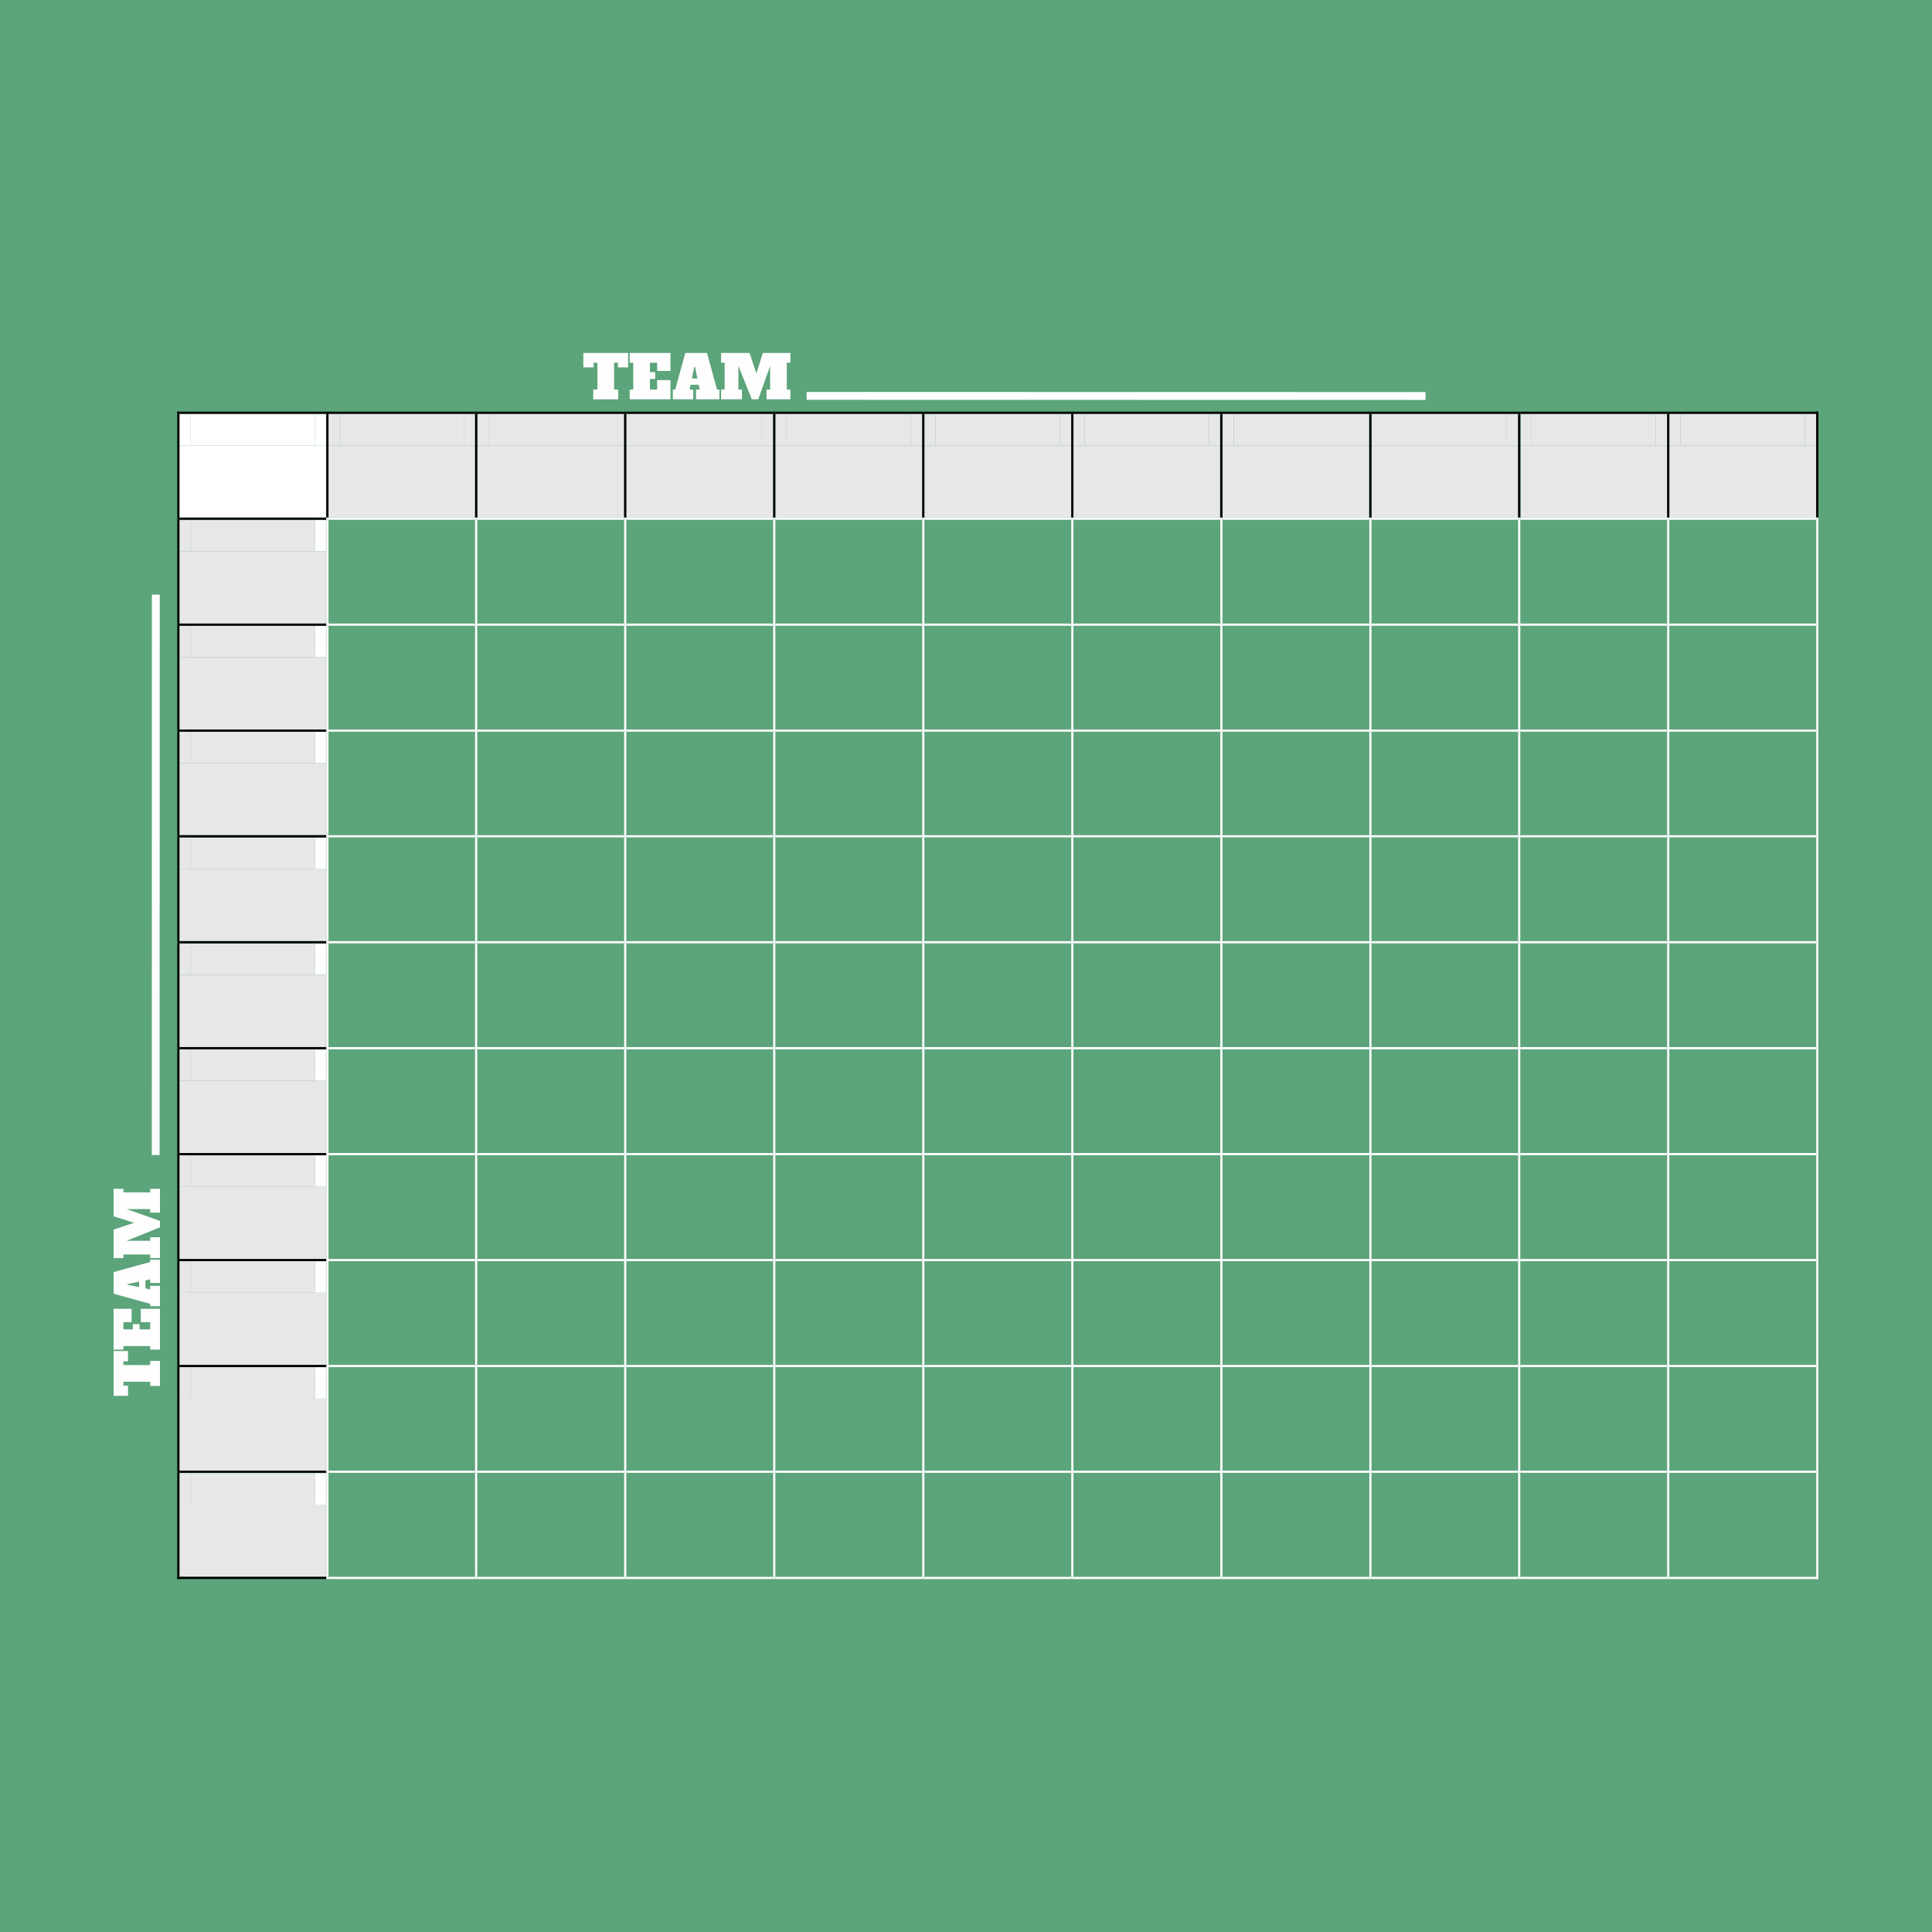 <?xml version="1.0" encoding="UTF-8"?>
<!DOCTYPE svg PUBLIC "-//W3C//DTD SVG 1.1//EN" "http://www.w3.org/Graphics/SVG/1.1/DTD/svg11.dtd">
<!-- Creator: CorelDRAW 2018 (64-Bit) -->
<svg xmlns="http://www.w3.org/2000/svg" xml:space="preserve" width="3.413in" height="3.413in" version="1.1" style="shape-rendering:geometricPrecision; text-rendering:geometricPrecision; image-rendering:optimizeQuality; fill-rule:evenodd; clip-rule:evenodd"
viewBox="0 0 3413.33 3413.33"
 xmlns:xlink="http://www.w3.org/1999/xlink">
 <defs>
  <style type="text/css">
   <![CDATA[
    .str0 {stroke:#FEFEFE;stroke-width:13.89;stroke-linejoin:round;stroke-miterlimit:8}
    .fil7 {fill:none;fill-rule:nonzero}
    .fil4 {fill:#FEFEFE}
    .fil0 {fill:#5CA47A}
    .fil3 {fill:black}
    .fil2 {fill:#E7E7E8}
    .fil1 {fill:white}
    .fil6 {fill:#FEFEFE;fill-rule:nonzero}
    .fil5 {fill:#FEFEFE;fill-rule:nonzero}
   ]]>
  </style>
 </defs>
 <g id="Layer_x0020_1">
  <rect class="fil0" x="-0" y="-0" width="3413.33" height="3413.33"/>
  <polygon class="fil1" points="317.04,786.94 336.93,786.94 336.93,731.18 317.04,731.18 "/>
  <polygon class="fil1" points="556.11,786.94 576,786.94 576,731.18 556.11,731.18 "/>
  <polygon class="fil1" points="317.04,914.48 576,914.48 576,786.94 317.04,786.94 "/>
  <polygon class="fil1" points="336.93,786.94 556.11,786.94 556.11,731.18 336.93,731.18 "/>
  <polygon class="fil2" points="580.36,786.94 599.76,786.94 599.76,731.18 580.36,731.18 "/>
  <polygon class="fil2" points="819.44,786.94 839.32,786.94 839.32,731.18 819.44,731.18 "/>
  <polygon class="fil2" points="580.36,914.48 839.32,914.48 839.32,786.94 580.36,786.94 "/>
  <polygon class="fil2" points="599.76,786.94 819.44,786.94 819.44,731.18 599.76,731.18 "/>
  <polygon class="fil2" points="843.68,786.94 863.08,786.94 863.08,731.18 843.68,731.18 "/>
  <polygon class="fil2" points="1082.76,786.94 1102.64,786.94 1102.64,731.18 1082.76,731.18 "/>
  <polygon class="fil2" points="843.68,914.48 1102.64,914.48 1102.64,786.94 843.68,786.94 "/>
  <polygon class="fil2" points="863.08,786.94 1082.76,786.94 1082.76,731.18 863.08,731.18 "/>
  <polygon class="fil2" points="1106.52,786.94 1126.4,786.94 1126.4,731.18 1106.52,731.18 "/>
  <polygon class="fil2" points="1346.08,786.94 1365.96,786.94 1365.96,731.18 1346.08,731.18 "/>
  <polygon class="fil2" points="1106.52,914.48 1365.96,914.48 1365.96,786.94 1106.52,786.94 "/>
  <polygon class="fil2" points="1126.4,786.94 1346.08,786.94 1346.08,731.18 1126.4,731.18 "/>
  <polygon class="fil2" points="1369.84,786.94 1389.72,786.94 1389.72,731.18 1369.84,731.18 "/>
  <polygon class="fil2" points="1609.4,786.94 1629.28,786.94 1629.28,731.18 1609.4,731.18 "/>
  <polygon class="fil2" points="1369.84,914.48 1629.28,914.48 1629.28,786.94 1369.84,786.94 "/>
  <polygon class="fil2" points="1389.72,786.94 1609.4,786.94 1609.4,731.18 1389.72,731.18 "/>
  <polygon class="fil2" points="1633.16,786.94 1653.04,786.94 1653.04,731.18 1633.16,731.18 "/>
  <polygon class="fil2" points="1872.72,786.94 1892.6,786.94 1892.6,731.18 1872.72,731.18 "/>
  <polygon class="fil2" points="1633.16,914.48 1892.6,914.48 1892.6,786.94 1633.16,786.94 "/>
  <polygon class="fil2" points="1653.04,786.94 1872.72,786.94 1872.72,731.18 1653.04,731.18 "/>
  <polygon class="fil2" points="1896.48,786.94 1916.36,786.94 1916.36,731.18 1896.48,731.18 "/>
  <polygon class="fil2" points="2136.04,786.94 2155.44,786.94 2155.44,731.18 2136.04,731.18 "/>
  <polygon class="fil2" points="1896.48,914.48 2155.44,914.48 2155.44,786.94 1896.48,786.94 "/>
  <polygon class="fil2" points="1916.36,786.94 2136.04,786.94 2136.04,731.18 1916.36,731.18 "/>
  <polygon class="fil2" points="2159.8,786.94 2179.69,786.94 2179.69,731.18 2159.8,731.18 "/>
  <polygon class="fil2" points="2398.87,786.94 2418.76,786.94 2418.76,731.18 2398.87,731.18 "/>
  <polygon class="fil2" points="2159.8,914.48 2418.76,914.48 2418.76,786.94 2159.8,786.94 "/>
  <polygon class="fil2" points="2179.69,786.94 2398.87,786.94 2398.87,731.18 2179.69,731.18 "/>
  <polygon class="fil2" points="2423.12,786.94 2442.52,786.94 2442.52,731.18 2423.12,731.18 "/>
  <polygon class="fil2" points="2662.19,786.94 2682.08,786.94 2682.08,731.18 2662.19,731.18 "/>
  <polygon class="fil2" points="2423.12,914.48 2682.08,914.48 2682.08,786.94 2423.12,786.94 "/>
  <polygon class="fil2" points="2442.52,786.94 2662.19,786.94 2662.19,731.18 2442.52,731.18 "/>
  <polygon class="fil2" points="2686.44,786.94 2705.84,786.94 2705.84,731.18 2686.44,731.18 "/>
  <polygon class="fil2" points="2925.52,786.94 2945.4,786.94 2945.4,731.18 2925.52,731.18 "/>
  <polygon class="fil2" points="2686.44,914.48 2945.4,914.48 2945.4,786.94 2686.44,786.94 "/>
  <polygon class="fil2" points="2705.84,786.94 2925.52,786.94 2925.52,731.18 2705.84,731.18 "/>
  <polygon class="fil2" points="2949.28,786.94 2969.16,786.94 2969.16,731.18 2949.28,731.18 "/>
  <polygon class="fil2" points="3188.83,786.94 3208.72,786.94 3208.72,731.18 3188.83,731.18 "/>
  <polygon class="fil2" points="2949.28,914.48 3208.72,914.48 3208.72,786.94 2949.28,786.94 "/>
  <polygon class="fil2" points="2969.16,786.94 3188.83,786.94 3188.83,731.18 2969.16,731.18 "/>
  <polygon class="fil3" points="313.16,731.18 317.04,731.18 317.04,727.3 313.16,727.3 "/>
  <polygon class="fil3" points="313.16,731.18 317.04,731.18 317.04,727.3 313.16,727.3 "/>
  <polygon class="fil3" points="317.04,731.18 576.48,731.18 576.48,727.3 317.04,727.3 "/>
  <polygon class="fil3" points="576.48,731.18 580.36,731.18 580.36,727.3 576.48,727.3 "/>
  <polygon class="fil3" points="580.36,731.18 839.32,731.18 839.32,727.3 580.36,727.3 "/>
  <polygon class="fil3" points="839.32,731.18 843.2,731.18 843.2,727.3 839.32,727.3 "/>
  <polygon class="fil3" points="843.2,731.18 1102.64,731.18 1102.64,727.3 843.2,727.3 "/>
  <polygon class="fil3" points="1102.64,731.18 1106.52,731.18 1106.52,727.3 1102.64,727.3 "/>
  <polygon class="fil3" points="1106.52,731.18 1365.96,731.18 1365.96,727.3 1106.52,727.3 "/>
  <polygon class="fil3" points="1365.96,731.18 1369.84,731.18 1369.84,727.3 1365.96,727.3 "/>
  <polygon class="fil3" points="1369.84,731.18 1629.28,731.18 1629.28,727.3 1369.84,727.3 "/>
  <polygon class="fil3" points="1629.28,731.18 1633.16,731.18 1633.16,727.3 1629.28,727.3 "/>
  <polygon class="fil3" points="1633.16,731.18 1892.6,731.18 1892.6,727.3 1633.16,727.3 "/>
  <polygon class="fil3" points="1892.6,731.18 1896.48,731.18 1896.48,727.3 1892.6,727.3 "/>
  <polygon class="fil3" points="1896.48,731.18 2155.92,731.18 2155.92,727.3 1896.48,727.3 "/>
  <polygon class="fil3" points="2155.92,731.18 2159.8,731.18 2159.8,727.3 2155.92,727.3 "/>
  <polygon class="fil3" points="2159.8,731.18 2419.24,731.18 2419.24,727.3 2159.8,727.3 "/>
  <polygon class="fil3" points="2419.24,731.18 2423.12,731.18 2423.12,727.3 2419.24,727.3 "/>
  <polygon class="fil3" points="2423.12,731.18 2682.08,731.18 2682.08,727.3 2423.12,727.3 "/>
  <polygon class="fil3" points="2682.08,731.18 2685.96,731.18 2685.96,727.3 2682.08,727.3 "/>
  <polygon class="fil3" points="2685.96,731.18 2945.4,731.18 2945.4,727.3 2685.96,727.3 "/>
  <polygon class="fil3" points="2945.4,731.18 2949.28,731.18 2949.28,727.3 2945.4,727.3 "/>
  <polygon class="fil3" points="2949.28,731.18 3208.72,731.18 3208.72,727.3 2949.28,727.3 "/>
  <polygon class="fil3" points="3208.72,731.18 3212.6,731.18 3212.6,727.3 3208.72,727.3 "/>
  <polygon class="fil3" points="3208.72,731.18 3212.6,731.18 3212.6,727.3 3208.72,727.3 "/>
  <polygon class="fil3" points="313.16,914.48 317.04,914.48 317.04,731.18 313.16,731.18 "/>
  <polygon class="fil3" points="576.48,914.48 580.36,914.48 580.36,731.18 576.48,731.18 "/>
  <polygon class="fil3" points="839.32,914.48 843.2,914.48 843.2,731.18 839.32,731.18 "/>
  <polygon class="fil3" points="1102.64,914.48 1106.52,914.48 1106.52,731.18 1102.64,731.18 "/>
  <polygon class="fil3" points="1365.96,914.48 1369.84,914.48 1369.84,731.18 1365.96,731.18 "/>
  <polygon class="fil3" points="1629.28,914.48 1633.16,914.48 1633.16,731.18 1629.28,731.18 "/>
  <polygon class="fil3" points="1892.6,914.48 1896.48,914.48 1896.48,731.18 1892.6,731.18 "/>
  <polygon class="fil3" points="2155.92,914.48 2159.8,914.48 2159.8,731.18 2155.92,731.18 "/>
  <polygon class="fil3" points="2419.24,914.48 2423.12,914.48 2423.12,731.18 2419.24,731.18 "/>
  <polygon class="fil3" points="2682.08,914.48 2685.96,914.48 2685.96,731.18 2682.08,731.18 "/>
  <polygon class="fil3" points="2945.4,914.48 2949.28,914.48 2949.28,731.18 2945.4,731.18 "/>
  <polygon class="fil3" points="3208.72,914.48 3212.6,914.48 3212.6,731.18 3208.72,731.18 "/>
  <polygon class="fil2" points="317.04,974.13 336.93,974.13 336.93,918.36 317.04,918.36 "/>
  <polygon class="fil4" points="556.11,974.13 576,974.13 576,918.36 556.11,918.36 "/>
  <polygon class="fil2" points="317.04,1101.67 576,1101.67 576,974.13 317.04,974.13 "/>
  <polygon class="fil2" points="336.93,974.13 556.11,974.13 556.11,918.36 336.93,918.36 "/>
  <polygon class="fil3" points="313.16,918.36 317.04,918.36 317.04,914.48 313.16,914.48 "/>
  <polygon class="fil3" points="317.04,918.36 576.48,918.36 576.48,914.48 317.04,914.48 "/>
  <polygon class="fil4" points="576.48,918.36 580.36,918.36 580.36,914.48 576.48,914.48 "/>
  <polygon class="fil4" points="580.36,918.36 839.32,918.36 839.32,914.48 580.36,914.48 "/>
  <polygon class="fil4" points="839.32,918.36 843.2,918.36 843.2,914.48 839.32,914.48 "/>
  <polygon class="fil4" points="843.2,918.36 1102.64,918.36 1102.64,914.48 843.2,914.48 "/>
  <polygon class="fil4" points="1102.64,918.36 1106.52,918.36 1106.52,914.48 1102.64,914.48 "/>
  <polygon class="fil4" points="1106.52,918.36 1365.96,918.36 1365.96,914.48 1106.52,914.48 "/>
  <polygon class="fil4" points="1365.96,918.36 1369.84,918.36 1369.84,914.48 1365.96,914.48 "/>
  <polygon class="fil4" points="1369.84,918.36 1629.28,918.36 1629.28,914.48 1369.84,914.48 "/>
  <polygon class="fil4" points="1629.28,918.36 1633.16,918.36 1633.16,914.48 1629.28,914.48 "/>
  <polygon class="fil4" points="1633.16,918.36 1892.6,918.36 1892.6,914.48 1633.16,914.48 "/>
  <polygon class="fil4" points="1892.6,918.36 1896.48,918.36 1896.48,914.48 1892.6,914.48 "/>
  <polygon class="fil4" points="1896.48,918.36 2155.92,918.36 2155.92,914.48 1896.48,914.48 "/>
  <polygon class="fil4" points="2155.92,918.36 2159.8,918.36 2159.8,914.48 2155.92,914.48 "/>
  <polygon class="fil4" points="2159.8,918.36 2419.24,918.36 2419.24,914.48 2159.8,914.48 "/>
  <polygon class="fil4" points="2419.24,918.36 2423.12,918.36 2423.12,914.48 2419.24,914.48 "/>
  <polygon class="fil4" points="2423.12,918.36 2682.08,918.36 2682.08,914.48 2423.12,914.48 "/>
  <polygon class="fil4" points="2682.08,918.36 2685.96,918.36 2685.96,914.48 2682.08,914.48 "/>
  <polygon class="fil4" points="2685.96,918.36 2945.4,918.36 2945.4,914.48 2685.96,914.48 "/>
  <polygon class="fil4" points="2945.4,918.36 2949.28,918.36 2949.28,914.48 2945.4,914.48 "/>
  <polygon class="fil4" points="2949.28,918.36 3208.72,918.36 3208.72,914.48 2949.28,914.48 "/>
  <polygon class="fil4" points="3208.72,918.36 3212.6,918.36 3212.6,914.48 3208.72,914.48 "/>
  <polygon class="fil3" points="313.16,1101.67 317.04,1101.67 317.04,918.36 313.16,918.36 "/>
  <polygon class="fil4" points="576.48,1101.67 580.36,1101.67 580.36,918.36 576.48,918.36 "/>
  <polygon class="fil4" points="839.32,1101.67 843.2,1101.67 843.2,918.36 839.32,918.36 "/>
  <polygon class="fil4" points="1102.64,1101.67 1106.52,1101.67 1106.52,918.36 1102.64,918.36 "/>
  <polygon class="fil4" points="1365.96,1101.67 1369.84,1101.67 1369.84,918.36 1365.96,918.36 "/>
  <polygon class="fil4" points="1629.28,1101.67 1633.16,1101.67 1633.16,918.36 1629.28,918.36 "/>
  <polygon class="fil4" points="1892.6,1101.67 1896.48,1101.67 1896.48,918.36 1892.6,918.36 "/>
  <polygon class="fil4" points="2155.92,1101.67 2159.8,1101.67 2159.8,918.36 2155.92,918.36 "/>
  <polygon class="fil4" points="2419.24,1101.67 2423.12,1101.67 2423.12,918.36 2419.24,918.36 "/>
  <polygon class="fil4" points="2682.08,1101.67 2685.96,1101.67 2685.96,918.36 2682.08,918.36 "/>
  <polygon class="fil4" points="2945.4,1101.67 2949.28,1101.67 2949.28,918.36 2945.4,918.36 "/>
  <polygon class="fil4" points="3208.72,1101.67 3212.6,1101.67 3212.6,918.36 3208.72,918.36 "/>
  <polygon class="fil2" points="317.04,1161.32 336.93,1161.32 336.93,1105.55 317.04,1105.55 "/>
  <polygon class="fil4" points="556.11,1161.32 576,1161.32 576,1105.55 556.11,1105.55 "/>
  <polygon class="fil2" points="317.04,1288.85 576,1288.85 576,1161.32 317.04,1161.32 "/>
  <polygon class="fil2" points="336.93,1161.32 556.11,1161.32 556.11,1105.55 336.93,1105.55 "/>
  <polygon class="fil3" points="313.16,1105.55 317.04,1105.55 317.04,1101.67 313.16,1101.67 "/>
  <polygon class="fil3" points="317.04,1105.55 576.48,1105.55 576.48,1101.67 317.04,1101.67 "/>
  <polygon class="fil4" points="576.48,1105.55 580.36,1105.55 580.36,1101.67 576.48,1101.67 "/>
  <polygon class="fil4" points="580.36,1105.55 839.32,1105.55 839.32,1101.67 580.36,1101.67 "/>
  <polygon class="fil4" points="839.32,1105.55 843.2,1105.55 843.2,1101.67 839.32,1101.67 "/>
  <polygon class="fil4" points="843.2,1105.55 1102.64,1105.55 1102.64,1101.67 843.2,1101.67 "/>
  <polygon class="fil4" points="1102.64,1105.55 1106.52,1105.55 1106.52,1101.67 1102.64,1101.67 "/>
  <polygon class="fil4" points="1106.52,1105.55 1365.96,1105.55 1365.96,1101.67 1106.52,1101.67 "/>
  <polygon class="fil4" points="1365.96,1105.55 1369.84,1105.55 1369.84,1101.67 1365.96,1101.67 "/>
  <polygon class="fil4" points="1369.84,1105.55 1629.28,1105.55 1629.28,1101.67 1369.84,1101.67 "/>
  <polygon class="fil4" points="1629.28,1105.55 1633.16,1105.55 1633.16,1101.67 1629.28,1101.67 "/>
  <polygon class="fil4" points="1633.16,1105.55 1892.6,1105.55 1892.6,1101.67 1633.16,1101.67 "/>
  <polygon class="fil4" points="1892.6,1105.55 1896.48,1105.55 1896.48,1101.67 1892.6,1101.67 "/>
  <polygon class="fil4" points="1896.48,1105.55 2155.92,1105.55 2155.92,1101.67 1896.48,1101.67 "/>
  <polygon class="fil4" points="2155.92,1105.55 2159.8,1105.55 2159.8,1101.67 2155.92,1101.67 "/>
  <polygon class="fil4" points="2159.8,1105.55 2419.24,1105.55 2419.24,1101.67 2159.8,1101.67 "/>
  <polygon class="fil4" points="2419.24,1105.55 2423.12,1105.55 2423.12,1101.67 2419.24,1101.67 "/>
  <polygon class="fil4" points="2423.12,1105.55 2682.08,1105.55 2682.08,1101.67 2423.12,1101.67 "/>
  <polygon class="fil4" points="2682.08,1105.55 2685.96,1105.55 2685.96,1101.67 2682.08,1101.67 "/>
  <polygon class="fil4" points="2685.96,1105.55 2945.4,1105.55 2945.4,1101.67 2685.96,1101.67 "/>
  <polygon class="fil4" points="2945.4,1105.55 2949.28,1105.55 2949.28,1101.67 2945.4,1101.67 "/>
  <polygon class="fil4" points="2949.28,1105.55 3208.72,1105.55 3208.72,1101.67 2949.28,1101.67 "/>
  <polygon class="fil4" points="3208.72,1105.55 3212.6,1105.55 3212.6,1101.67 3208.72,1101.67 "/>
  <polygon class="fil3" points="313.16,1288.85 317.04,1288.85 317.04,1105.55 313.16,1105.55 "/>
  <polygon class="fil4" points="576.48,1288.85 580.36,1288.85 580.36,1105.55 576.48,1105.55 "/>
  <polygon class="fil4" points="839.32,1288.85 843.2,1288.85 843.2,1105.55 839.32,1105.55 "/>
  <polygon class="fil4" points="1102.64,1288.85 1106.52,1288.85 1106.52,1105.55 1102.64,1105.55 "/>
  <polygon class="fil4" points="1365.96,1288.85 1369.84,1288.85 1369.84,1105.55 1365.96,1105.55 "/>
  <polygon class="fil4" points="1629.28,1288.85 1633.16,1288.85 1633.16,1105.55 1629.28,1105.55 "/>
  <polygon class="fil4" points="1892.6,1288.85 1896.48,1288.85 1896.48,1105.55 1892.6,1105.55 "/>
  <polygon class="fil4" points="2155.92,1288.85 2159.8,1288.85 2159.8,1105.55 2155.92,1105.55 "/>
  <polygon class="fil4" points="2419.24,1288.85 2423.12,1288.85 2423.12,1105.55 2419.24,1105.55 "/>
  <polygon class="fil4" points="2682.08,1288.85 2685.96,1288.85 2685.96,1105.55 2682.08,1105.55 "/>
  <polygon class="fil4" points="2945.4,1288.85 2949.28,1288.85 2949.28,1105.55 2945.4,1105.55 "/>
  <polygon class="fil4" points="3208.72,1288.85 3212.6,1288.85 3212.6,1105.55 3208.72,1105.55 "/>
  <polygon class="fil2" points="317.04,1348.5 336.93,1348.5 336.93,1292.74 317.04,1292.74 "/>
  <polygon class="fil4" points="556.11,1348.5 576,1348.5 576,1292.74 556.11,1292.74 "/>
  <polygon class="fil2" points="317.04,1475.56 576,1475.56 576,1348.5 317.04,1348.5 "/>
  <polygon class="fil2" points="336.93,1348.5 556.11,1348.5 556.11,1292.74 336.93,1292.74 "/>
  <polygon class="fil3" points="313.16,1292.74 317.04,1292.74 317.04,1288.85 313.16,1288.85 "/>
  <polygon class="fil3" points="317.04,1292.74 576.48,1292.74 576.48,1288.85 317.04,1288.85 "/>
  <polygon class="fil4" points="576.48,1292.74 580.36,1292.74 580.36,1288.85 576.48,1288.85 "/>
  <polygon class="fil4" points="580.36,1292.74 839.32,1292.74 839.32,1288.85 580.36,1288.85 "/>
  <polygon class="fil4" points="839.32,1292.74 843.2,1292.74 843.2,1288.85 839.32,1288.85 "/>
  <polygon class="fil4" points="843.2,1292.74 1102.64,1292.74 1102.64,1288.85 843.2,1288.85 "/>
  <polygon class="fil4" points="1102.64,1292.74 1106.52,1292.74 1106.52,1288.85 1102.64,1288.85 "/>
  <polygon class="fil4" points="1106.52,1292.74 1365.96,1292.74 1365.96,1288.85 1106.52,1288.85 "/>
  <polygon class="fil4" points="1365.96,1292.74 1369.84,1292.74 1369.84,1288.85 1365.96,1288.85 "/>
  <polygon class="fil4" points="1369.84,1292.74 1629.28,1292.74 1629.28,1288.85 1369.84,1288.85 "/>
  <polygon class="fil4" points="1629.28,1292.74 1633.16,1292.74 1633.16,1288.85 1629.28,1288.85 "/>
  <polygon class="fil4" points="1633.16,1292.74 1892.6,1292.74 1892.6,1288.85 1633.16,1288.85 "/>
  <polygon class="fil4" points="1892.6,1292.74 1896.48,1292.74 1896.48,1288.85 1892.6,1288.85 "/>
  <polygon class="fil4" points="1896.48,1292.74 2155.92,1292.74 2155.92,1288.85 1896.48,1288.85 "/>
  <polygon class="fil4" points="2155.92,1292.74 2159.8,1292.74 2159.8,1288.85 2155.92,1288.85 "/>
  <polygon class="fil4" points="2159.8,1292.74 2419.24,1292.74 2419.24,1288.85 2159.8,1288.85 "/>
  <polygon class="fil4" points="2419.24,1292.74 2423.12,1292.74 2423.12,1288.85 2419.24,1288.85 "/>
  <polygon class="fil4" points="2423.12,1292.74 2682.08,1292.74 2682.08,1288.85 2423.12,1288.85 "/>
  <polygon class="fil4" points="2682.08,1292.74 2685.96,1292.74 2685.96,1288.85 2682.08,1288.85 "/>
  <polygon class="fil4" points="2685.96,1292.74 2945.4,1292.74 2945.4,1288.85 2685.96,1288.85 "/>
  <polygon class="fil4" points="2945.4,1292.74 2949.28,1292.74 2949.28,1288.85 2945.4,1288.85 "/>
  <polygon class="fil4" points="2949.28,1292.74 3208.72,1292.74 3208.72,1288.85 2949.28,1288.85 "/>
  <polygon class="fil4" points="3208.72,1292.74 3212.6,1292.74 3212.6,1288.85 3208.72,1288.85 "/>
  <polygon class="fil3" points="313.16,1475.56 317.04,1475.56 317.04,1292.74 313.16,1292.74 "/>
  <polygon class="fil4" points="576.48,1475.56 580.36,1475.56 580.36,1292.74 576.48,1292.74 "/>
  <polygon class="fil4" points="839.32,1475.56 843.2,1475.56 843.2,1292.74 839.32,1292.74 "/>
  <polygon class="fil4" points="1102.64,1475.56 1106.52,1475.56 1106.52,1292.74 1102.64,1292.74 "/>
  <polygon class="fil4" points="1365.96,1475.56 1369.84,1475.56 1369.84,1292.74 1365.96,1292.74 "/>
  <polygon class="fil4" points="1629.28,1475.56 1633.16,1475.56 1633.16,1292.74 1629.28,1292.74 "/>
  <polygon class="fil4" points="1892.6,1475.56 1896.48,1475.56 1896.48,1292.74 1892.6,1292.74 "/>
  <polygon class="fil4" points="2155.92,1475.56 2159.8,1475.56 2159.8,1292.74 2155.92,1292.74 "/>
  <polygon class="fil4" points="2419.24,1475.56 2423.12,1475.56 2423.12,1292.74 2419.24,1292.74 "/>
  <polygon class="fil4" points="2682.08,1475.56 2685.96,1475.56 2685.96,1292.74 2682.08,1292.74 "/>
  <polygon class="fil4" points="2945.4,1475.56 2949.28,1475.56 2949.28,1292.74 2945.4,1292.74 "/>
  <polygon class="fil4" points="3208.72,1475.56 3212.6,1475.56 3212.6,1292.74 3208.72,1292.74 "/>
  <polygon class="fil2" points="317.04,1535.69 336.93,1535.69 336.93,1479.92 317.04,1479.92 "/>
  <polygon class="fil4" points="556.11,1535.69 576,1535.69 576,1479.92 556.11,1479.92 "/>
  <polygon class="fil2" points="317.04,1662.74 576,1662.74 576,1535.69 317.04,1535.69 "/>
  <polygon class="fil2" points="336.93,1535.69 556.11,1535.69 556.11,1479.92 336.93,1479.92 "/>
  <polygon class="fil3" points="313.16,1479.44 317.04,1479.44 317.04,1475.56 313.16,1475.56 "/>
  <polygon class="fil3" points="317.04,1479.44 576.48,1479.44 576.48,1475.56 317.04,1475.56 "/>
  <polygon class="fil4" points="576.48,1479.44 580.36,1479.44 580.36,1475.56 576.48,1475.56 "/>
  <polygon class="fil4" points="580.36,1479.44 839.32,1479.44 839.32,1475.56 580.36,1475.56 "/>
  <polygon class="fil4" points="839.32,1479.44 843.2,1479.44 843.2,1475.56 839.32,1475.56 "/>
  <polygon class="fil4" points="843.2,1479.44 1102.64,1479.44 1102.64,1475.56 843.2,1475.56 "/>
  <polygon class="fil4" points="1102.64,1479.44 1106.52,1479.44 1106.52,1475.56 1102.64,1475.56 "/>
  <polygon class="fil4" points="1106.52,1479.44 1365.96,1479.44 1365.96,1475.56 1106.52,1475.56 "/>
  <polygon class="fil4" points="1365.96,1479.44 1369.84,1479.44 1369.84,1475.56 1365.96,1475.56 "/>
  <polygon class="fil4" points="1369.84,1479.44 1629.28,1479.44 1629.28,1475.56 1369.84,1475.56 "/>
  <polygon class="fil4" points="1629.28,1479.44 1633.16,1479.44 1633.16,1475.56 1629.28,1475.56 "/>
  <polygon class="fil4" points="1633.16,1479.44 1892.6,1479.44 1892.6,1475.56 1633.16,1475.56 "/>
  <polygon class="fil4" points="1892.6,1479.44 1896.48,1479.44 1896.48,1475.56 1892.6,1475.56 "/>
  <polygon class="fil4" points="1896.48,1479.44 2155.92,1479.44 2155.92,1475.56 1896.48,1475.56 "/>
  <polygon class="fil4" points="2155.92,1479.44 2159.8,1479.44 2159.8,1475.56 2155.92,1475.56 "/>
  <polygon class="fil4" points="2159.8,1479.44 2419.24,1479.44 2419.24,1475.56 2159.8,1475.56 "/>
  <polygon class="fil4" points="2419.24,1479.44 2423.12,1479.44 2423.12,1475.56 2419.24,1475.56 "/>
  <polygon class="fil4" points="2423.12,1479.44 2682.08,1479.44 2682.08,1475.56 2423.12,1475.56 "/>
  <polygon class="fil4" points="2682.08,1479.44 2685.96,1479.44 2685.96,1475.56 2682.08,1475.56 "/>
  <polygon class="fil4" points="2685.96,1479.44 2945.4,1479.44 2945.4,1475.56 2685.96,1475.56 "/>
  <polygon class="fil4" points="2945.4,1479.44 2949.28,1479.44 2949.28,1475.56 2945.4,1475.56 "/>
  <polygon class="fil4" points="2949.28,1479.44 3208.72,1479.44 3208.72,1475.56 2949.28,1475.56 "/>
  <polygon class="fil4" points="3208.72,1479.44 3212.6,1479.44 3212.6,1475.56 3208.72,1475.56 "/>
  <polygon class="fil3" points="313.16,1662.74 317.04,1662.74 317.04,1479.44 313.16,1479.44 "/>
  <polygon class="fil4" points="576.48,1662.74 580.36,1662.74 580.36,1479.44 576.48,1479.44 "/>
  <polygon class="fil4" points="839.32,1662.74 843.2,1662.74 843.2,1479.44 839.32,1479.44 "/>
  <polygon class="fil4" points="1102.64,1662.74 1106.52,1662.74 1106.52,1479.44 1102.64,1479.44 "/>
  <polygon class="fil4" points="1365.96,1662.74 1369.84,1662.74 1369.84,1479.44 1365.96,1479.44 "/>
  <polygon class="fil4" points="1629.28,1662.74 1633.16,1662.74 1633.16,1479.44 1629.28,1479.44 "/>
  <polygon class="fil4" points="1892.6,1662.74 1896.48,1662.74 1896.48,1479.44 1892.6,1479.44 "/>
  <polygon class="fil4" points="2155.92,1662.74 2159.8,1662.74 2159.8,1479.44 2155.92,1479.44 "/>
  <polygon class="fil4" points="2419.24,1662.74 2423.12,1662.74 2423.12,1479.44 2419.24,1479.44 "/>
  <polygon class="fil4" points="2682.08,1662.74 2685.96,1662.74 2685.96,1479.44 2682.08,1479.44 "/>
  <polygon class="fil4" points="2945.4,1662.74 2949.28,1662.74 2949.28,1479.44 2945.4,1479.44 "/>
  <polygon class="fil4" points="3208.72,1662.74 3212.6,1662.74 3212.6,1479.44 3208.72,1479.44 "/>
  <polygon class="fil2" points="317.04,1722.39 336.93,1722.39 336.93,1667.11 317.04,1667.11 "/>
  <polygon class="fil4" points="556.11,1722.39 576,1722.39 576,1667.11 556.11,1667.11 "/>
  <polygon class="fil2" points="317.04,1849.93 576,1849.93 576,1722.39 317.04,1722.39 "/>
  <polygon class="fil2" points="336.93,1722.39 556.11,1722.39 556.11,1667.11 336.93,1667.11 "/>
  <polygon class="fil3" points="313.16,1666.62 317.04,1666.62 317.04,1662.74 313.16,1662.74 "/>
  <polygon class="fil3" points="317.04,1666.62 576.48,1666.62 576.48,1662.74 317.04,1662.74 "/>
  <polygon class="fil4" points="576.48,1666.62 580.36,1666.62 580.36,1662.74 576.48,1662.74 "/>
  <polygon class="fil4" points="580.36,1666.62 839.32,1666.62 839.32,1662.74 580.36,1662.74 "/>
  <polygon class="fil4" points="839.32,1666.62 843.2,1666.62 843.2,1662.74 839.32,1662.74 "/>
  <polygon class="fil4" points="843.2,1666.62 1102.64,1666.62 1102.64,1662.74 843.2,1662.74 "/>
  <polygon class="fil4" points="1102.64,1666.62 1106.52,1666.62 1106.52,1662.74 1102.64,1662.74 "/>
  <polygon class="fil4" points="1106.52,1666.62 1365.96,1666.62 1365.96,1662.74 1106.52,1662.74 "/>
  <polygon class="fil4" points="1365.96,1666.62 1369.84,1666.62 1369.84,1662.74 1365.96,1662.74 "/>
  <polygon class="fil4" points="1369.84,1666.62 1629.28,1666.62 1629.28,1662.74 1369.84,1662.74 "/>
  <polygon class="fil4" points="1629.28,1666.62 1633.16,1666.62 1633.16,1662.74 1629.28,1662.74 "/>
  <polygon class="fil4" points="1633.16,1666.62 1892.6,1666.62 1892.6,1662.74 1633.16,1662.74 "/>
  <polygon class="fil4" points="1892.6,1666.62 1896.48,1666.62 1896.48,1662.74 1892.6,1662.74 "/>
  <polygon class="fil4" points="1896.48,1666.62 2155.92,1666.62 2155.92,1662.74 1896.48,1662.74 "/>
  <polygon class="fil4" points="2155.92,1666.62 2159.8,1666.62 2159.8,1662.74 2155.92,1662.74 "/>
  <polygon class="fil4" points="2159.8,1666.62 2419.24,1666.62 2419.24,1662.74 2159.8,1662.74 "/>
  <polygon class="fil4" points="2419.24,1666.62 2423.12,1666.62 2423.12,1662.74 2419.24,1662.74 "/>
  <polygon class="fil4" points="2423.12,1666.62 2682.08,1666.62 2682.08,1662.74 2423.12,1662.74 "/>
  <polygon class="fil4" points="2682.08,1666.62 2685.96,1666.62 2685.96,1662.74 2682.08,1662.74 "/>
  <polygon class="fil4" points="2685.96,1666.62 2945.4,1666.62 2945.4,1662.74 2685.96,1662.74 "/>
  <polygon class="fil4" points="2945.4,1666.62 2949.28,1666.62 2949.28,1662.74 2945.4,1662.74 "/>
  <polygon class="fil4" points="2949.28,1666.62 3208.72,1666.62 3208.72,1662.74 2949.28,1662.74 "/>
  <polygon class="fil4" points="3208.72,1666.62 3212.6,1666.62 3212.6,1662.74 3208.72,1662.74 "/>
  <polygon class="fil3" points="313.16,1849.93 317.04,1849.93 317.04,1666.62 313.16,1666.62 "/>
  <polygon class="fil4" points="576.48,1849.93 580.36,1849.93 580.36,1666.62 576.48,1666.62 "/>
  <polygon class="fil4" points="839.32,1849.93 843.2,1849.93 843.2,1666.62 839.32,1666.62 "/>
  <polygon class="fil4" points="1102.64,1849.93 1106.52,1849.93 1106.52,1666.62 1102.64,1666.62 "/>
  <polygon class="fil4" points="1365.96,1849.93 1369.84,1849.93 1369.84,1666.62 1365.96,1666.62 "/>
  <polygon class="fil4" points="1629.28,1849.93 1633.16,1849.93 1633.16,1666.62 1629.28,1666.62 "/>
  <polygon class="fil4" points="1892.6,1849.93 1896.48,1849.93 1896.48,1666.62 1892.6,1666.62 "/>
  <polygon class="fil4" points="2155.92,1849.93 2159.8,1849.93 2159.8,1666.62 2155.92,1666.62 "/>
  <polygon class="fil4" points="2419.24,1849.93 2423.12,1849.93 2423.12,1666.62 2419.24,1666.62 "/>
  <polygon class="fil4" points="2682.08,1849.93 2685.96,1849.93 2685.96,1666.62 2682.08,1666.62 "/>
  <polygon class="fil4" points="2945.4,1849.93 2949.28,1849.93 2949.28,1666.62 2945.4,1666.62 "/>
  <polygon class="fil4" points="3208.72,1849.93 3212.6,1849.93 3212.6,1666.62 3208.72,1666.62 "/>
  <polygon class="fil2" points="317.04,1909.57 336.93,1909.57 336.93,1853.81 317.04,1853.81 "/>
  <polygon class="fil4" points="556.11,1909.57 576,1909.57 576,1853.81 556.11,1853.81 "/>
  <polygon class="fil2" points="317.04,2037.11 576,2037.11 576,1909.57 317.04,1909.57 "/>
  <polygon class="fil2" points="336.93,1909.57 556.11,1909.57 556.11,1853.81 336.93,1853.81 "/>
  <polygon class="fil3" points="313.16,1853.81 317.04,1853.81 317.04,1849.93 313.16,1849.93 "/>
  <polygon class="fil3" points="317.04,1853.81 576.48,1853.81 576.48,1849.93 317.04,1849.93 "/>
  <polygon class="fil4" points="576.48,1853.81 580.36,1853.81 580.36,1849.93 576.48,1849.93 "/>
  <polygon class="fil4" points="580.36,1853.81 839.32,1853.81 839.32,1849.93 580.36,1849.93 "/>
  <polygon class="fil4" points="839.32,1853.81 843.2,1853.81 843.2,1849.93 839.32,1849.93 "/>
  <polygon class="fil4" points="843.2,1853.81 1102.64,1853.81 1102.64,1849.93 843.2,1849.93 "/>
  <polygon class="fil4" points="1102.64,1853.81 1106.52,1853.81 1106.52,1849.93 1102.64,1849.93 "/>
  <polygon class="fil4" points="1106.52,1853.81 1365.96,1853.81 1365.96,1849.93 1106.52,1849.93 "/>
  <polygon class="fil4" points="1365.96,1853.81 1369.84,1853.81 1369.84,1849.93 1365.96,1849.93 "/>
  <polygon class="fil4" points="1369.84,1853.81 1629.28,1853.81 1629.28,1849.93 1369.84,1849.93 "/>
  <polygon class="fil4" points="1629.28,1853.81 1633.16,1853.81 1633.16,1849.93 1629.28,1849.93 "/>
  <polygon class="fil4" points="1633.16,1853.81 1892.6,1853.81 1892.6,1849.93 1633.16,1849.93 "/>
  <polygon class="fil4" points="1892.6,1853.81 1896.48,1853.81 1896.48,1849.93 1892.6,1849.93 "/>
  <polygon class="fil4" points="1896.48,1853.81 2155.92,1853.81 2155.92,1849.93 1896.48,1849.93 "/>
  <polygon class="fil4" points="2155.92,1853.81 2159.8,1853.81 2159.8,1849.93 2155.92,1849.93 "/>
  <polygon class="fil4" points="2159.8,1853.81 2419.24,1853.81 2419.24,1849.93 2159.8,1849.93 "/>
  <polygon class="fil4" points="2419.24,1853.81 2423.12,1853.81 2423.12,1849.93 2419.24,1849.93 "/>
  <polygon class="fil4" points="2423.12,1853.81 2682.08,1853.81 2682.08,1849.93 2423.12,1849.93 "/>
  <polygon class="fil4" points="2682.08,1853.81 2685.96,1853.81 2685.96,1849.93 2682.08,1849.93 "/>
  <polygon class="fil4" points="2685.96,1853.81 2945.4,1853.81 2945.4,1849.93 2685.96,1849.93 "/>
  <polygon class="fil4" points="2945.4,1853.81 2949.28,1853.81 2949.28,1849.93 2945.4,1849.93 "/>
  <polygon class="fil4" points="2949.28,1853.81 3208.72,1853.81 3208.72,1849.93 2949.28,1849.93 "/>
  <polygon class="fil4" points="3208.72,1853.81 3212.6,1853.81 3212.6,1849.93 3208.72,1849.93 "/>
  <polygon class="fil3" points="313.16,2037.11 317.04,2037.11 317.04,1853.81 313.16,1853.81 "/>
  <polygon class="fil4" points="576.48,2037.11 580.36,2037.11 580.36,1853.81 576.48,1853.81 "/>
  <polygon class="fil4" points="839.32,2037.11 843.2,2037.11 843.2,1853.81 839.32,1853.81 "/>
  <polygon class="fil4" points="1102.64,2037.11 1106.52,2037.11 1106.52,1853.81 1102.64,1853.81 "/>
  <polygon class="fil4" points="1365.96,2037.11 1369.84,2037.11 1369.84,1853.81 1365.96,1853.81 "/>
  <polygon class="fil4" points="1629.28,2037.11 1633.16,2037.11 1633.16,1853.81 1629.28,1853.81 "/>
  <polygon class="fil4" points="1892.6,2037.11 1896.48,2037.11 1896.48,1853.81 1892.6,1853.81 "/>
  <polygon class="fil4" points="2155.92,2037.11 2159.8,2037.11 2159.8,1853.81 2155.92,1853.81 "/>
  <polygon class="fil4" points="2419.24,2037.11 2423.12,2037.11 2423.12,1853.81 2419.24,1853.81 "/>
  <polygon class="fil4" points="2682.08,2037.11 2685.96,2037.11 2685.96,1853.81 2682.08,1853.81 "/>
  <polygon class="fil4" points="2945.4,2037.11 2949.28,2037.11 2949.28,1853.81 2945.4,1853.81 "/>
  <polygon class="fil4" points="3208.72,2037.11 3212.6,2037.11 3212.6,1853.81 3208.72,1853.81 "/>
  <polygon class="fil2" points="317.04,2096.76 336.93,2096.76 336.93,2040.99 317.04,2040.99 "/>
  <polygon class="fil4" points="556.11,2096.76 576,2096.76 576,2040.99 556.11,2040.99 "/>
  <polygon class="fil2" points="317.04,2224.3 576,2224.3 576,2096.76 317.04,2096.76 "/>
  <polygon class="fil2" points="336.93,2096.76 556.11,2096.76 556.11,2040.99 336.93,2040.99 "/>
  <polygon class="fil3" points="313.16,2040.99 317.04,2040.99 317.04,2037.11 313.16,2037.11 "/>
  <polygon class="fil3" points="317.04,2040.99 576.48,2040.99 576.48,2037.11 317.04,2037.11 "/>
  <polygon class="fil4" points="576.48,2040.99 580.36,2040.99 580.36,2037.11 576.48,2037.11 "/>
  <polygon class="fil4" points="580.36,2040.99 839.32,2040.99 839.32,2037.11 580.36,2037.11 "/>
  <polygon class="fil4" points="839.32,2040.99 843.2,2040.99 843.2,2037.11 839.32,2037.11 "/>
  <polygon class="fil4" points="843.2,2040.99 1102.64,2040.99 1102.64,2037.11 843.2,2037.11 "/>
  <polygon class="fil4" points="1102.64,2040.99 1106.52,2040.99 1106.52,2037.11 1102.64,2037.11 "/>
  <polygon class="fil4" points="1106.52,2040.99 1365.96,2040.99 1365.96,2037.11 1106.52,2037.11 "/>
  <polygon class="fil4" points="1365.96,2040.99 1369.84,2040.99 1369.84,2037.11 1365.96,2037.11 "/>
  <polygon class="fil4" points="1369.84,2040.99 1629.28,2040.99 1629.28,2037.11 1369.84,2037.11 "/>
  <polygon class="fil4" points="1629.28,2040.99 1633.16,2040.99 1633.16,2037.11 1629.28,2037.11 "/>
  <polygon class="fil4" points="1633.16,2040.99 1892.6,2040.99 1892.6,2037.11 1633.16,2037.11 "/>
  <polygon class="fil4" points="1892.6,2040.99 1896.48,2040.99 1896.48,2037.11 1892.6,2037.11 "/>
  <polygon class="fil4" points="1896.48,2040.99 2155.92,2040.99 2155.92,2037.11 1896.48,2037.11 "/>
  <polygon class="fil4" points="2155.92,2040.99 2159.8,2040.99 2159.8,2037.11 2155.92,2037.11 "/>
  <polygon class="fil4" points="2159.8,2040.99 2419.24,2040.99 2419.24,2037.11 2159.8,2037.11 "/>
  <polygon class="fil4" points="2419.24,2040.99 2423.12,2040.99 2423.12,2037.11 2419.24,2037.11 "/>
  <polygon class="fil4" points="2423.12,2040.99 2682.08,2040.99 2682.08,2037.11 2423.12,2037.11 "/>
  <polygon class="fil4" points="2682.08,2040.99 2685.96,2040.99 2685.96,2037.11 2682.08,2037.11 "/>
  <polygon class="fil4" points="2685.96,2040.99 2945.4,2040.99 2945.4,2037.11 2685.96,2037.11 "/>
  <polygon class="fil4" points="2945.4,2040.99 2949.28,2040.99 2949.28,2037.11 2945.4,2037.11 "/>
  <polygon class="fil4" points="2949.28,2040.99 3208.72,2040.99 3208.72,2037.11 2949.28,2037.11 "/>
  <polygon class="fil4" points="3208.72,2040.99 3212.6,2040.99 3212.6,2037.11 3208.72,2037.11 "/>
  <polygon class="fil3" points="313.16,2224.3 317.04,2224.3 317.04,2040.99 313.16,2040.99 "/>
  <polygon class="fil4" points="576.48,2224.3 580.36,2224.3 580.36,2040.99 576.48,2040.99 "/>
  <polygon class="fil4" points="839.32,2224.3 843.2,2224.3 843.2,2040.99 839.32,2040.99 "/>
  <polygon class="fil4" points="1102.64,2224.3 1106.52,2224.3 1106.52,2040.99 1102.64,2040.99 "/>
  <polygon class="fil4" points="1365.96,2224.3 1369.84,2224.3 1369.84,2040.99 1365.96,2040.99 "/>
  <polygon class="fil4" points="1629.28,2224.3 1633.16,2224.3 1633.16,2040.99 1629.28,2040.99 "/>
  <polygon class="fil4" points="1892.6,2224.3 1896.48,2224.3 1896.48,2040.99 1892.6,2040.99 "/>
  <polygon class="fil4" points="2155.92,2224.3 2159.8,2224.3 2159.8,2040.99 2155.92,2040.99 "/>
  <polygon class="fil4" points="2419.24,2224.3 2423.12,2224.3 2423.12,2040.99 2419.24,2040.99 "/>
  <polygon class="fil4" points="2682.08,2224.3 2685.96,2224.3 2685.96,2040.99 2682.08,2040.99 "/>
  <polygon class="fil4" points="2945.4,2224.3 2949.28,2224.3 2949.28,2040.99 2945.4,2040.99 "/>
  <polygon class="fil4" points="3208.72,2224.3 3212.6,2224.3 3212.6,2040.99 3208.72,2040.99 "/>
  <polygon class="fil2" points="317.04,2283.94 336.93,2283.94 336.93,2228.18 317.04,2228.18 "/>
  <polygon class="fil4" points="556.11,2283.94 576,2283.94 576,2228.18 556.11,2228.18 "/>
  <polygon class="fil2" points="317.04,2411.48 576,2411.48 576,2283.94 317.04,2283.94 "/>
  <polygon class="fil2" points="336.93,2283.94 556.11,2283.94 556.11,2228.18 336.93,2228.18 "/>
  <polygon class="fil3" points="313.16,2228.18 317.04,2228.18 317.04,2224.3 313.16,2224.3 "/>
  <polygon class="fil3" points="317.04,2228.18 576.48,2228.18 576.48,2224.3 317.04,2224.3 "/>
  <polygon class="fil4" points="576.48,2228.18 580.36,2228.18 580.36,2224.3 576.48,2224.3 "/>
  <polygon class="fil4" points="580.36,2228.18 839.32,2228.18 839.32,2224.3 580.36,2224.3 "/>
  <polygon class="fil4" points="839.32,2228.18 843.2,2228.18 843.2,2224.3 839.32,2224.3 "/>
  <polygon class="fil4" points="843.2,2228.18 1102.64,2228.18 1102.64,2224.3 843.2,2224.3 "/>
  <polygon class="fil4" points="1102.64,2228.18 1106.52,2228.18 1106.52,2224.3 1102.64,2224.3 "/>
  <polygon class="fil4" points="1106.52,2228.18 1365.96,2228.18 1365.96,2224.3 1106.52,2224.3 "/>
  <polygon class="fil4" points="1365.96,2228.18 1369.84,2228.18 1369.84,2224.3 1365.96,2224.3 "/>
  <polygon class="fil4" points="1369.84,2228.18 1629.28,2228.18 1629.28,2224.3 1369.84,2224.3 "/>
  <polygon class="fil4" points="1629.28,2228.18 1633.16,2228.18 1633.16,2224.3 1629.28,2224.3 "/>
  <polygon class="fil4" points="1633.16,2228.18 1892.6,2228.18 1892.6,2224.3 1633.16,2224.3 "/>
  <polygon class="fil4" points="1892.6,2228.18 1896.48,2228.18 1896.48,2224.3 1892.6,2224.3 "/>
  <polygon class="fil4" points="1896.48,2228.18 2155.92,2228.18 2155.92,2224.3 1896.48,2224.3 "/>
  <polygon class="fil4" points="2155.92,2228.18 2159.8,2228.18 2159.8,2224.3 2155.92,2224.3 "/>
  <polygon class="fil4" points="2159.8,2228.18 2419.24,2228.18 2419.24,2224.3 2159.8,2224.3 "/>
  <polygon class="fil4" points="2419.24,2228.18 2423.12,2228.18 2423.12,2224.3 2419.24,2224.3 "/>
  <polygon class="fil4" points="2423.12,2228.18 2682.08,2228.18 2682.08,2224.3 2423.12,2224.3 "/>
  <polygon class="fil4" points="2682.08,2228.18 2685.96,2228.18 2685.96,2224.3 2682.08,2224.3 "/>
  <polygon class="fil4" points="2685.96,2228.18 2945.4,2228.18 2945.4,2224.3 2685.96,2224.3 "/>
  <polygon class="fil4" points="2945.4,2228.18 2949.28,2228.18 2949.28,2224.3 2945.4,2224.3 "/>
  <polygon class="fil4" points="2949.28,2228.18 3208.72,2228.18 3208.72,2224.3 2949.28,2224.3 "/>
  <polygon class="fil4" points="3208.72,2228.18 3212.6,2228.18 3212.6,2224.3 3208.72,2224.3 "/>
  <polygon class="fil3" points="313.16,2411.48 317.04,2411.48 317.04,2228.18 313.16,2228.18 "/>
  <polygon class="fil4" points="576.48,2411.48 580.36,2411.48 580.36,2228.18 576.48,2228.18 "/>
  <polygon class="fil4" points="839.32,2411.48 843.2,2411.48 843.2,2228.18 839.32,2228.18 "/>
  <polygon class="fil4" points="1102.64,2411.48 1106.52,2411.48 1106.52,2228.18 1102.64,2228.18 "/>
  <polygon class="fil4" points="1365.96,2411.48 1369.84,2411.48 1369.84,2228.18 1365.96,2228.18 "/>
  <polygon class="fil4" points="1629.28,2411.48 1633.16,2411.48 1633.16,2228.18 1629.28,2228.18 "/>
  <polygon class="fil4" points="1892.6,2411.48 1896.48,2411.48 1896.48,2228.18 1892.6,2228.18 "/>
  <polygon class="fil4" points="2155.92,2411.48 2159.8,2411.48 2159.8,2228.18 2155.92,2228.18 "/>
  <polygon class="fil4" points="2419.24,2411.48 2423.12,2411.48 2423.12,2228.18 2419.24,2228.18 "/>
  <polygon class="fil4" points="2682.08,2411.48 2685.96,2411.48 2685.96,2228.18 2682.08,2228.18 "/>
  <polygon class="fil4" points="2945.4,2411.48 2949.28,2411.48 2949.28,2228.18 2945.4,2228.18 "/>
  <polygon class="fil4" points="3208.72,2411.48 3212.6,2411.48 3212.6,2228.18 3208.72,2228.18 "/>
  <polygon class="fil2" points="317.04,2471.13 336.93,2471.13 336.93,2415.36 317.04,2415.36 "/>
  <polygon class="fil4" points="556.11,2471.13 576,2471.13 576,2415.36 556.11,2415.36 "/>
  <polygon class="fil2" points="317.04,2598.19 576,2598.19 576,2471.13 317.04,2471.13 "/>
  <polygon class="fil2" points="336.93,2471.13 556.11,2471.13 556.11,2415.36 336.93,2415.36 "/>
  <polygon class="fil3" points="313.16,2415.36 317.04,2415.36 317.04,2411.48 313.16,2411.48 "/>
  <polygon class="fil3" points="317.04,2415.36 576.48,2415.36 576.48,2411.48 317.04,2411.48 "/>
  <polygon class="fil4" points="576.48,2415.36 580.36,2415.36 580.36,2411.48 576.48,2411.48 "/>
  <polygon class="fil4" points="580.36,2415.36 839.32,2415.36 839.32,2411.48 580.36,2411.48 "/>
  <polygon class="fil4" points="839.32,2415.36 843.2,2415.36 843.2,2411.48 839.32,2411.48 "/>
  <polygon class="fil4" points="843.2,2415.36 1102.64,2415.36 1102.64,2411.48 843.2,2411.48 "/>
  <polygon class="fil4" points="1102.64,2415.36 1106.52,2415.36 1106.52,2411.48 1102.64,2411.48 "/>
  <polygon class="fil4" points="1106.52,2415.36 1365.96,2415.36 1365.96,2411.48 1106.52,2411.48 "/>
  <polygon class="fil4" points="1365.96,2415.36 1369.84,2415.36 1369.84,2411.48 1365.96,2411.48 "/>
  <polygon class="fil4" points="1369.84,2415.36 1629.28,2415.36 1629.28,2411.48 1369.84,2411.48 "/>
  <polygon class="fil4" points="1629.28,2415.36 1633.16,2415.36 1633.16,2411.48 1629.28,2411.48 "/>
  <polygon class="fil4" points="1633.16,2415.36 1892.6,2415.36 1892.6,2411.48 1633.16,2411.48 "/>
  <polygon class="fil4" points="1892.6,2415.36 1896.48,2415.36 1896.48,2411.48 1892.6,2411.48 "/>
  <polygon class="fil4" points="1896.48,2415.36 2155.92,2415.36 2155.92,2411.48 1896.48,2411.48 "/>
  <polygon class="fil4" points="2155.92,2415.36 2159.8,2415.36 2159.8,2411.48 2155.92,2411.48 "/>
  <polygon class="fil4" points="2159.8,2415.36 2419.24,2415.36 2419.24,2411.48 2159.8,2411.48 "/>
  <polygon class="fil4" points="2419.24,2415.36 2423.12,2415.36 2423.12,2411.48 2419.24,2411.48 "/>
  <polygon class="fil4" points="2423.12,2415.36 2682.08,2415.36 2682.08,2411.48 2423.12,2411.48 "/>
  <polygon class="fil4" points="2682.08,2415.36 2685.96,2415.36 2685.96,2411.48 2682.08,2411.48 "/>
  <polygon class="fil4" points="2685.96,2415.36 2945.4,2415.36 2945.4,2411.48 2685.96,2411.48 "/>
  <polygon class="fil4" points="2945.4,2415.36 2949.28,2415.36 2949.28,2411.48 2945.4,2411.48 "/>
  <polygon class="fil4" points="2949.28,2415.36 3208.72,2415.36 3208.72,2411.48 2949.28,2411.48 "/>
  <polygon class="fil4" points="3208.72,2415.36 3212.6,2415.36 3212.6,2411.48 3208.72,2411.48 "/>
  <polygon class="fil3" points="313.16,2598.19 317.04,2598.19 317.04,2415.36 313.16,2415.36 "/>
  <polygon class="fil4" points="576.48,2598.19 580.36,2598.19 580.36,2415.36 576.48,2415.36 "/>
  <polygon class="fil4" points="839.32,2598.19 843.2,2598.19 843.2,2415.36 839.32,2415.36 "/>
  <polygon class="fil4" points="1102.64,2598.19 1106.52,2598.19 1106.52,2415.36 1102.64,2415.36 "/>
  <polygon class="fil4" points="1365.96,2598.19 1369.84,2598.19 1369.84,2415.36 1365.96,2415.36 "/>
  <polygon class="fil4" points="1629.28,2598.19 1633.16,2598.19 1633.16,2415.36 1629.28,2415.36 "/>
  <polygon class="fil4" points="1892.6,2598.19 1896.48,2598.19 1896.48,2415.36 1892.6,2415.36 "/>
  <polygon class="fil4" points="2155.92,2598.19 2159.8,2598.19 2159.8,2415.36 2155.92,2415.36 "/>
  <polygon class="fil4" points="2419.24,2598.19 2423.12,2598.19 2423.12,2415.36 2419.24,2415.36 "/>
  <polygon class="fil4" points="2682.08,2598.19 2685.96,2598.19 2685.96,2415.36 2682.08,2415.36 "/>
  <polygon class="fil4" points="2945.4,2598.19 2949.28,2598.19 2949.28,2415.36 2945.4,2415.36 "/>
  <polygon class="fil4" points="3208.72,2598.19 3212.6,2598.19 3212.6,2415.36 3208.72,2415.36 "/>
  <polygon class="fil2" points="317.04,2658.31 336.93,2658.31 336.93,2602.55 317.04,2602.55 "/>
  <polygon class="fil4" points="556.11,2658.31 576,2658.31 576,2602.55 556.11,2602.55 "/>
  <polygon class="fil2" points="317.04,2785.37 576,2785.37 576,2658.31 317.04,2658.31 "/>
  <polygon class="fil2" points="336.93,2658.31 556.11,2658.31 556.11,2602.55 336.93,2602.55 "/>
  <polygon class="fil3" points="313.16,2602.06 317.04,2602.06 317.04,2598.19 313.16,2598.19 "/>
  <polygon class="fil3" points="317.04,2602.06 576.48,2602.06 576.48,2598.19 317.04,2598.19 "/>
  <polygon class="fil4" points="576.48,2602.06 580.36,2602.06 580.36,2598.19 576.48,2598.19 "/>
  <polygon class="fil4" points="580.36,2602.06 839.32,2602.06 839.32,2598.19 580.36,2598.19 "/>
  <polygon class="fil4" points="839.32,2602.06 843.2,2602.06 843.2,2598.19 839.32,2598.19 "/>
  <polygon class="fil4" points="843.2,2602.06 1102.64,2602.06 1102.64,2598.19 843.2,2598.19 "/>
  <polygon class="fil4" points="1102.64,2602.06 1106.52,2602.06 1106.52,2598.19 1102.64,2598.19 "/>
  <polygon class="fil4" points="1106.52,2602.06 1365.96,2602.06 1365.96,2598.19 1106.52,2598.19 "/>
  <polygon class="fil4" points="1365.96,2602.06 1369.84,2602.06 1369.84,2598.19 1365.96,2598.19 "/>
  <polygon class="fil4" points="1369.84,2602.06 1629.28,2602.06 1629.28,2598.19 1369.84,2598.19 "/>
  <polygon class="fil4" points="1629.28,2602.06 1633.16,2602.06 1633.16,2598.19 1629.28,2598.19 "/>
  <polygon class="fil4" points="1633.16,2602.06 1892.6,2602.06 1892.6,2598.19 1633.16,2598.19 "/>
  <polygon class="fil4" points="1892.6,2602.06 1896.48,2602.06 1896.48,2598.19 1892.6,2598.19 "/>
  <polygon class="fil4" points="1896.48,2602.06 2155.92,2602.06 2155.92,2598.19 1896.48,2598.19 "/>
  <polygon class="fil4" points="2155.92,2602.06 2159.8,2602.06 2159.8,2598.19 2155.92,2598.19 "/>
  <polygon class="fil4" points="2159.8,2602.06 2419.24,2602.06 2419.24,2598.19 2159.8,2598.19 "/>
  <polygon class="fil4" points="2419.24,2602.06 2423.12,2602.06 2423.12,2598.19 2419.24,2598.19 "/>
  <polygon class="fil4" points="2423.12,2602.06 2682.08,2602.06 2682.08,2598.19 2423.12,2598.19 "/>
  <polygon class="fil4" points="2682.08,2602.06 2685.96,2602.06 2685.96,2598.19 2682.08,2598.19 "/>
  <polygon class="fil4" points="2685.96,2602.06 2945.4,2602.06 2945.4,2598.19 2685.96,2598.19 "/>
  <polygon class="fil4" points="2945.4,2602.06 2949.28,2602.06 2949.28,2598.19 2945.4,2598.19 "/>
  <polygon class="fil4" points="2949.28,2602.06 3208.72,2602.06 3208.72,2598.19 2949.28,2598.19 "/>
  <polygon class="fil4" points="3208.72,2602.06 3212.6,2602.06 3212.6,2598.19 3208.72,2598.19 "/>
  <polygon class="fil3" points="313.16,2785.85 317.04,2785.85 317.04,2602.06 313.16,2602.06 "/>
  <polygon class="fil3" points="313.16,2789.74 317.04,2789.74 317.04,2785.85 313.16,2785.85 "/>
  <polygon class="fil3" points="313.16,2789.74 317.04,2789.74 317.04,2785.85 313.16,2785.85 "/>
  <polygon class="fil3" points="317.04,2789.74 576.48,2789.74 576.48,2785.85 317.04,2785.85 "/>
  <polygon class="fil4" points="576.48,2785.85 580.36,2785.85 580.36,2602.06 576.48,2602.06 "/>
  <polygon class="fil4" points="576.48,2789.74 580.36,2789.74 580.36,2785.85 576.48,2785.85 "/>
  <polygon class="fil4" points="580.36,2789.74 839.32,2789.74 839.32,2785.85 580.36,2785.85 "/>
  <polygon class="fil4" points="839.32,2785.85 843.2,2785.85 843.2,2602.06 839.32,2602.06 "/>
  <polygon class="fil4" points="839.32,2789.74 843.2,2789.74 843.2,2785.85 839.32,2785.85 "/>
  <polygon class="fil4" points="843.2,2789.74 1102.64,2789.74 1102.64,2785.85 843.2,2785.85 "/>
  <polygon class="fil4" points="1102.64,2785.85 1106.52,2785.85 1106.52,2602.06 1102.64,2602.06 "/>
  <polygon class="fil4" points="1102.64,2789.74 1106.52,2789.74 1106.52,2785.85 1102.64,2785.85 "/>
  <polygon class="fil4" points="1106.52,2789.74 1365.96,2789.74 1365.96,2785.85 1106.52,2785.85 "/>
  <polygon class="fil4" points="1365.96,2785.85 1369.84,2785.85 1369.84,2602.06 1365.96,2602.06 "/>
  <polygon class="fil4" points="1365.96,2789.74 1369.84,2789.74 1369.84,2785.85 1365.96,2785.85 "/>
  <polygon class="fil4" points="1369.84,2789.74 1629.28,2789.74 1629.28,2785.85 1369.84,2785.85 "/>
  <polygon class="fil4" points="1629.28,2785.85 1633.16,2785.85 1633.16,2602.06 1629.28,2602.06 "/>
  <polygon class="fil4" points="1629.28,2789.74 1633.16,2789.74 1633.16,2785.85 1629.28,2785.85 "/>
  <polygon class="fil4" points="1633.16,2789.74 1892.6,2789.74 1892.6,2785.85 1633.16,2785.85 "/>
  <polygon class="fil4" points="1892.6,2785.85 1896.48,2785.85 1896.48,2602.06 1892.6,2602.06 "/>
  <polygon class="fil4" points="1892.6,2789.74 1896.48,2789.74 1896.48,2785.85 1892.6,2785.85 "/>
  <polygon class="fil4" points="1896.48,2789.74 2155.92,2789.74 2155.92,2785.85 1896.48,2785.85 "/>
  <polygon class="fil4" points="2155.92,2785.85 2159.8,2785.85 2159.8,2602.06 2155.92,2602.06 "/>
  <polygon class="fil4" points="2155.92,2789.74 2159.8,2789.74 2159.8,2785.85 2155.92,2785.85 "/>
  <polygon class="fil4" points="2159.8,2789.74 2419.24,2789.74 2419.24,2785.85 2159.8,2785.85 "/>
  <polygon class="fil4" points="2419.24,2785.85 2423.12,2785.85 2423.12,2602.06 2419.24,2602.06 "/>
  <polygon class="fil4" points="2419.24,2789.74 2423.12,2789.74 2423.12,2785.85 2419.24,2785.85 "/>
  <polygon class="fil4" points="2423.12,2789.74 2682.08,2789.74 2682.08,2785.85 2423.12,2785.85 "/>
  <polygon class="fil4" points="2682.08,2785.85 2685.96,2785.85 2685.96,2602.06 2682.08,2602.06 "/>
  <polygon class="fil4" points="2682.08,2789.74 2685.96,2789.74 2685.96,2785.85 2682.08,2785.85 "/>
  <polygon class="fil4" points="2685.96,2789.74 2945.4,2789.74 2945.4,2785.85 2685.96,2785.85 "/>
  <polygon class="fil4" points="2945.4,2785.85 2949.28,2785.85 2949.28,2602.06 2945.4,2602.06 "/>
  <polygon class="fil4" points="2945.4,2789.74 2949.28,2789.74 2949.28,2785.85 2945.4,2785.85 "/>
  <polygon class="fil4" points="2949.28,2789.74 3208.72,2789.74 3208.72,2785.85 2949.28,2785.85 "/>
  <polygon class="fil4" points="3208.72,2785.85 3212.6,2785.85 3212.6,2602.06 3208.72,2602.06 "/>
  <polygon class="fil4" points="3208.72,2789.74 3212.6,2789.74 3212.6,2785.85 3208.72,2785.85 "/>
  <polygon class="fil4" points="3208.72,2789.74 3212.6,2789.74 3212.6,2785.85 3208.72,2785.85 "/>
  <path class="fil5" d="M1030.6 623.59l79.14 0 0 25.48 -18.07 0 0 -8.2 -6.74 0 0 47.34 7.37 0 0 17.27 -44.21 0 0 -17.27 7.37 0 0 -47.34 -6.74 0 0 8.2 -18.11 0 0 -25.48zm130.38 17.27l-12.74 0 0 16.61 9.28 0 0 11.99 -9.28 0 0 18.73 12.74 0 0 -16.61 23.57 0 0 33.89 -72.07 0 0 -17.27 6.29 0 0 -47.34 -6.29 0 0 -17.27 72.07 0 0 31.8 -23.57 0 0 -14.53zm68.81 47.34l6.32 0 -1.79 -8.41 -14.2 0 -1.7 8.41 6.33 0 0 17.27 -35.98 0 0 -17.27 4.21 0 17.78 -64.61 38.3 0 17.78 64.61 4.21 0 0 17.27 -41.26 0 0 -17.27zm-7.37 -19.57l9.69 0 -4.32 -20.94 -1.05 0 -4.32 20.94zm51.57 -45.04l50.3 0 11.99 36.09 11.57 -36.09 48.5 0 0 17.27 -6.3 0 0 47.34 6.3 0 0 17.27 -42.09 0 0 -17.27 6.33 0 0 -41.55 -20.94 58.82 -11.37 0 -23.78 -59.03 0 41.76 6.3 0 0 17.27 -36.81 0 0 -17.27 6.3 0 0 -47.34 -6.3 0 0 -17.27z"/>
  <path class="fil6" d="M200.73 2466.07l0 -79.14 25.48 0 0 18.07 -8.2 0 0 6.74 47.34 0 0 -7.37 17.27 0 0 44.21 -17.27 0 0 -7.37 -47.34 0 0 6.74 8.2 0 0 18.11 -25.48 0zm17.27 -130.17l0 12.74 16.62 0 0 -9.28 11.99 0 0 9.28 18.73 0 0 -12.74 -16.61 0 0 -23.57 33.89 0 0 72.07 -17.27 0 0 -6.29 -47.34 0 0 6.29 -17.27 0 0 -72.07 31.8 0 0 23.57 -14.53 0zm47.34 -69.24l0 -6.32 -8.41 1.79 0 14.2 8.41 1.7 0 -6.33 17.27 0 0 35.98 -17.27 0 0 -4.2 -64.61 -17.78 0 -38.3 64.61 -17.78 0 -4.21 17.27 0 0 41.26 -17.27 0zm-19.57 7.37l0 -9.69 -20.94 4.33 0 1.04 20.94 4.32zm-45.04 -51.36l0 -50.29 36.09 -11.99 -36.09 -11.57 0 -48.5 17.27 0 0 6.29 47.34 0 0 -6.29 17.27 0 0 42.09 -17.27 0 0 -6.32 -41.55 0 58.82 20.94 0 11.37 -59.03 23.77 41.76 0 0 -6.3 17.27 0 0 36.81 -17.27 0 0 -6.3 -47.34 0 0 6.3 -17.27 0z"/>
  <line class="fil7 str0" x1="1425" y1="699.41" x2="2518.53" y2= "699.62" />
  <line class="fil7 str0" x1="275.09" y1="2040.67" x2="275.3" y2= "1050.59" />
 </g>
</svg>
